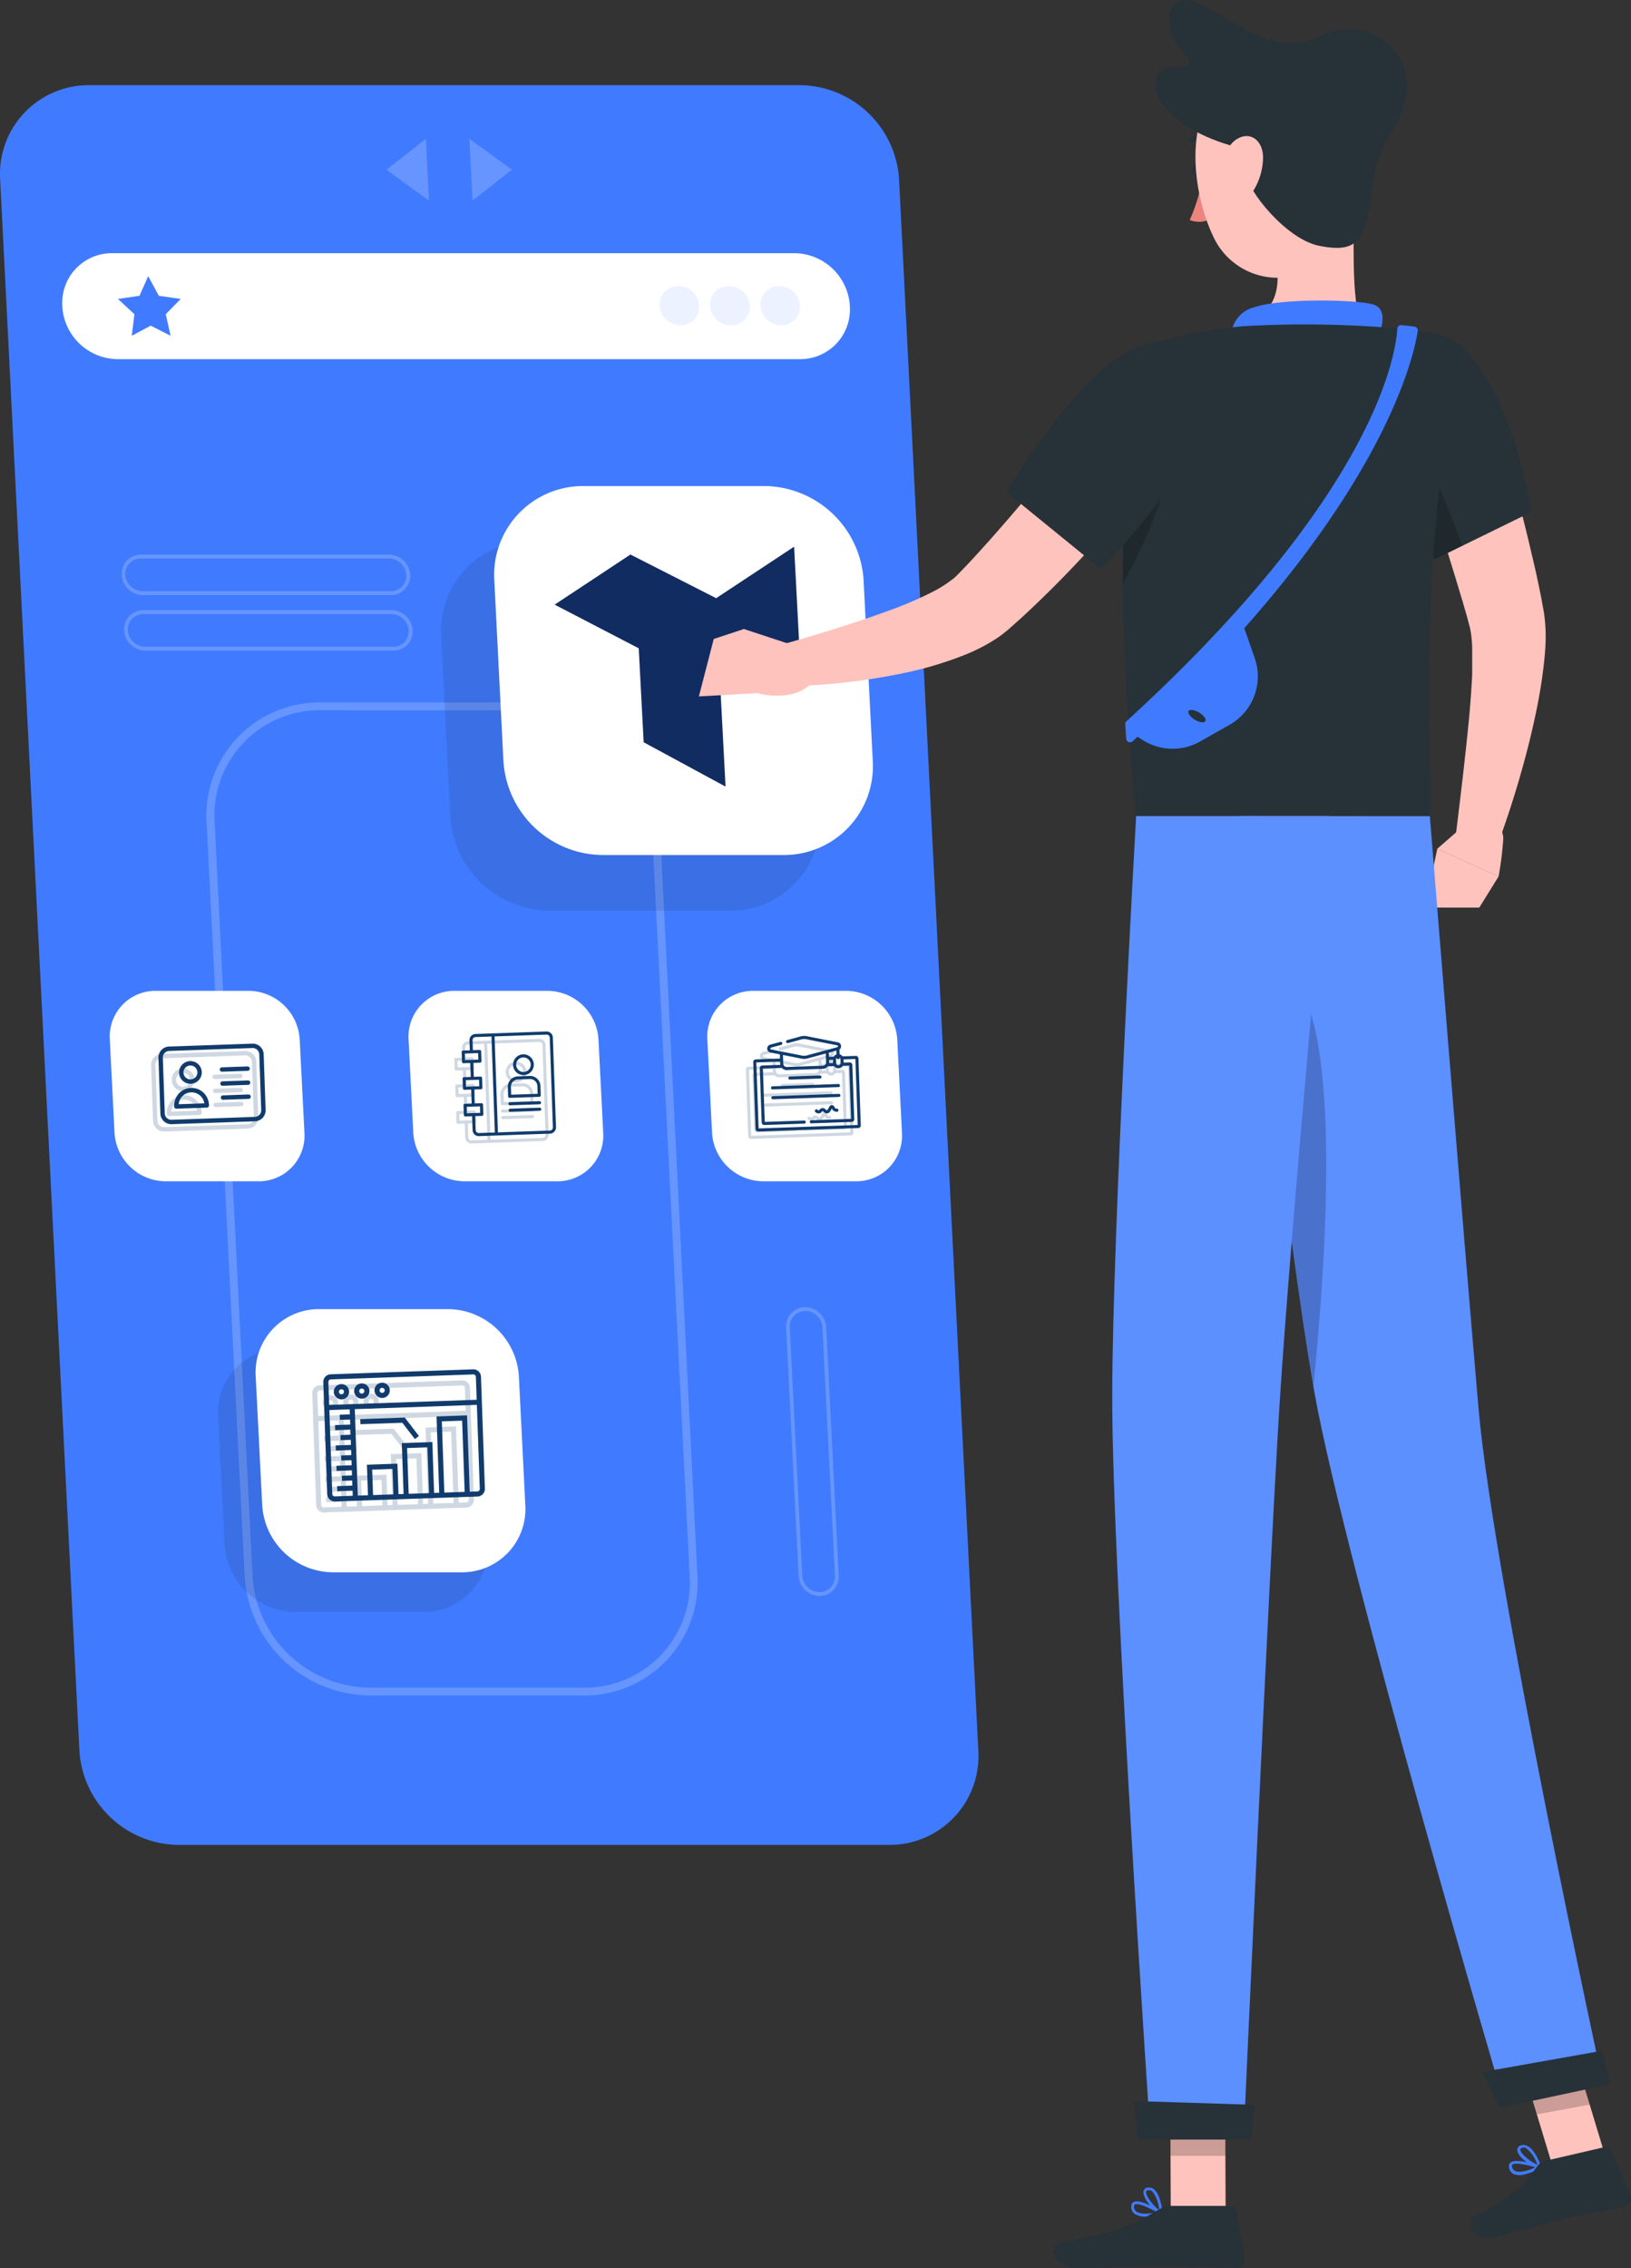<svg xmlns="http://www.w3.org/2000/svg" width="443.849" height="617.178" viewBox="0 0 443.849 617.178">
  <rect x="0" y="0" width="443.849" height="617.178" fill="#333333" stroke="none"/>
  <g id="Group_126" data-name="Group 126" transform="translate(-1157.18 -232)">
    <path id="Path_495" data-name="Path 495" d="M267.658,581.118H461.074a24.163,24.163,0,0,0,24.3-25.6L463.8,127.891a27.285,27.285,0,0,0-26.887-25.6H243.477a24.144,24.144,0,0,0-24.3,25.6l21.571,427.626a27.3,27.3,0,0,0,26.906,25.6Z" transform="translate(938.042 152.884)" fill="#407bff"/>
    <path id="Path_496" data-name="Path 496" d="M303.936,461.26h58.335a30.729,30.729,0,0,0,30.88-32.507l-10.293-205.3A34.475,34.475,0,0,0,348.8,191.06H290.464a30.729,30.729,0,0,0-30.88,32.507l10.369,205.3a34.475,34.475,0,0,0,33.983,32.394ZM348.8,193.2a32.337,32.337,0,0,1,31.9,30.369l10.35,205.3a28.552,28.552,0,0,1-28.742,30.274H303.974a32.337,32.337,0,0,1-31.9-30.369L261.76,223.454A28.59,28.59,0,0,1,290.5,193.18Z" transform="translate(953.818 232.081)" fill="#fff" opacity="0.2"/>
    <path id="Path_497" data-name="Path 497" d="M271.48,268.383h49.2a24.163,24.163,0,0,0,24.314-25.6l-2.479-49.291a27.323,27.323,0,0,0-26.906-25.6H266.314A24.163,24.163,0,0,0,242,193.491l2.479,49.291A27.3,27.3,0,0,0,271.48,268.383Z" transform="translate(1035.243 211.41)" opacity="0.1"/>
    <path id="Path_498" data-name="Path 498" d="M263.727,260.338h49.309a24.182,24.182,0,0,0,24.314-25.6l-2.5-49.2a27.3,27.3,0,0,0-26.888-25.6H258.656a24.163,24.163,0,0,0-24.3,25.6l2.479,49.2a27.3,27.3,0,0,0,26.887,25.6Z" transform="translate(1057.339 204.317)" fill="#fff"/>
    <path id="Path_499" data-name="Path 499" d="M310.67,355.6h35.118a17.237,17.237,0,0,0,17.332-18.24l-1.779-35.118A19.451,19.451,0,0,0,342.174,284H307.056a17.237,17.237,0,0,0-17.332,18.24l1.779,35.118A19.451,19.451,0,0,0,310.67,355.6Z" transform="translate(926.8 314.997)" opacity="0.1"/>
    <path id="Path_500" data-name="Path 500" d="M305.308,349.918h35.081a17.219,17.219,0,0,0,17.313-18.24l-1.76-35.137a19.47,19.47,0,0,0-19.168-18.24H301.638a17.219,17.219,0,0,0-17.313,18.24l1.779,35.137A19.432,19.432,0,0,0,305.308,349.918Z" transform="translate(942.436 309.912)" fill="#fff"/>
    <path id="Path_501" data-name="Path 501" d="M245.252,284.356h25.355a12.431,12.431,0,0,0,12.507-13.245l-1.287-25.336A14.04,14.04,0,0,0,268,232.53H242.66a12.432,12.432,0,0,0-12.507,13.245l1.287,25.487A14.04,14.04,0,0,0,245.252,284.356Z" transform="translate(1119.522 269.078)" fill="#fff"/>
    <path id="Path_502" data-name="Path 502" d="M331.211,284.356h25.336a12.432,12.432,0,0,0,12.507-13.245l-1.287-25.336a14.04,14.04,0,0,0-13.813-13.245H328.6a12.432,12.432,0,0,0-12.507,13.245l1.287,25.487a14.04,14.04,0,0,0,13.832,13.094Z" transform="translate(870.971 269.078)" fill="#fff"/>
    <path id="Path_503" data-name="Path 503" d="M288.222,284.356h25.355a12.431,12.431,0,0,0,12.507-13.245L324.8,245.775a14.04,14.04,0,0,0-13.832-13.245H285.63a12.432,12.432,0,0,0-12.507,13.245l1.287,25.487A14.04,14.04,0,0,0,288.222,284.356Z" transform="translate(995.246 269.078)" fill="#fff"/>
    <path id="Path_504" data-name="Path 504" d="M252.6,155.287h185.79a13.491,13.491,0,0,0,13.567-14.3v-.246a15.251,15.251,0,0,0-15-14.286H251.236a13.491,13.491,0,0,0-13.586,14.286v.341a15.251,15.251,0,0,0,14.948,14.21Z" transform="translate(936.49 174.439)" fill="#fff"/>
    <path id="Path_505" data-name="Path 505" d="M342.111,129.75l-2.365,5.355-5.866.851,4.484,4.163-.719,5.866,5.147-2.763,5.412,2.763-1.306-5.866,4.049-4.163-5.941-.851Z" transform="translate(855.397 177.383)" fill="#407bff"/>
    <path id="Path_506" data-name="Path 506" d="M244.824,136.516a5.676,5.676,0,0,0,5.676,5.336,5.014,5.014,0,0,0,5.052-5.336,5.677,5.677,0,0,0-5.676-5.336,5.033,5.033,0,0,0-5.052,5.336Z" transform="translate(1119.307 178.659)" fill="#407bff" opacity="0.1"/>
    <path id="Path_507" data-name="Path 507" d="M252.044,136.516a5.677,5.677,0,0,0,5.677,5.336,5.033,5.033,0,0,0,5.071-5.336,5.676,5.676,0,0,0-5.676-5.336,5.033,5.033,0,0,0-5.071,5.336Z" transform="translate(1098.406 178.659)" fill="#407bff" opacity="0.1"/>
    <path id="Path_508" data-name="Path 508" d="M259.324,136.516A5.676,5.676,0,0,0,265,141.852a5.014,5.014,0,0,0,5.071-5.336,5.676,5.676,0,0,0-5.677-5.336,5.033,5.033,0,0,0-5.071,5.336Z" transform="translate(1077.352 178.659)" fill="#407bff" opacity="0.1"/>
    <path id="Path_509" data-name="Path 509" d="M297.8,118.4l-10.71,8.4-.852-16.783Z" transform="translate(998.685 159.781)" fill="#fff" opacity="0.2"/>
    <path id="Path_510" data-name="Path 510" d="M298.17,118.4l11.561,8.4L308.9,110.02Z" transform="translate(964.182 159.781)" fill="#fff" opacity="0.2"/>
    <path id="Path_511" data-name="Path 511" d="M306.57,180.812h67.55a5.241,5.241,0,0,0,5.26-5.525A5.828,5.828,0,0,0,373.7,169.8H306.135a5.241,5.241,0,0,0-5.26,5.544,5.847,5.847,0,0,0,5.7,5.468Zm67.058-9.953a4.768,4.768,0,0,1,4.692,4.484,4.144,4.144,0,0,1-4.2,4.409H306.57a4.768,4.768,0,0,1-4.711-4.465,4.181,4.181,0,0,1,1.154-3.122,4.106,4.106,0,0,1,3.046-1.306Z" transform="translate(889.424 213.114)" fill="#fff" opacity="0.2"/>
    <path id="Path_512" data-name="Path 512" d="M306.2,188.8h67.55a5.2,5.2,0,0,0,5.26-5.525,5.828,5.828,0,0,0-5.676-5.487H305.766a5.222,5.222,0,0,0-5.241,5.544A5.828,5.828,0,0,0,306.2,188.8Zm67.058-9.953a4.768,4.768,0,0,1,4.693,4.484,4.219,4.219,0,0,1-1.135,3.122,4.163,4.163,0,0,1-3.065,1.287H306.2a4.749,4.749,0,0,1-4.693-4.465,4.182,4.182,0,0,1,4.182-4.428Z" transform="translate(890.455 220.242)" fill="#fff" opacity="0.2"/>
    <path id="Path_513" data-name="Path 513" d="M248.334,356.6a5.146,5.146,0,0,0,3.784-1.627,5.2,5.2,0,0,0,1.438-3.917l-3.406-67.55a5.847,5.847,0,0,0-5.676-5.487,5.222,5.222,0,0,0-5.222,5.639l3.406,67.55a5.828,5.828,0,0,0,5.676,5.393Zm-3.9-77.578a4.768,4.768,0,0,1,4.693,4.484l3.406,67.55h0a4.182,4.182,0,0,1-4.2,4.5,4.768,4.768,0,0,1-4.693-4.484l-3.406-67.55a4.182,4.182,0,0,1,4.2-4.428Zm8.628,72.015Z" transform="translate(1131.861 309.663)" fill="#fff" opacity="0.2"/>
    <g id="agenda" transform="translate(1282.644 513.488) rotate(-2)">
      <g id="Group_116" data-name="Group 116" transform="translate(0)">
        <g id="Group_115" data-name="Group 115">
          <path id="Path_704" data-name="Path 704" d="M48.859,0H29.519a1.69,1.69,0,0,0-1.685,1.685v2.7H26.021A.4.4,0,0,0,25.6,4.8V7.416a.4.4,0,0,0,.421.421h1.812V11.63H26.021a.4.4,0,0,0-.421.421v2.612a.4.4,0,0,0,.421.421h1.812v3.792H26.021a.4.4,0,0,0-.421.421v2.612a.4.4,0,0,0,.421.421h1.812v3.792a1.69,1.69,0,0,0,1.685,1.685H48.859a1.69,1.69,0,0,0,1.685-1.685V1.685A1.69,1.69,0,0,0,48.859,0ZM26.443,6.995V5.225h3.624v1.77H26.443Zm0,7.248v-1.77h3.624v1.77Zm0,7.248V19.72h3.624v1.77Zm7.416,5.478h-4.34a.845.845,0,0,1-.843-.843V22.332h1.812a.4.4,0,0,0,.421-.421V19.3a.4.4,0,0,0-.421-.421H28.676V15.085h1.812a.4.4,0,0,0,.421-.421V12.051a.4.4,0,0,0-.421-.421H28.676V7.837h1.812a.4.4,0,0,0,.421-.421V4.8a.4.4,0,0,0-.421-.421H28.676v-2.7a.845.845,0,0,1,.843-.843h4.34V26.967ZM49.7,26.125a.845.845,0,0,1-.843.843H34.7V.843H48.859a.845.845,0,0,1,.843.843Z" transform="translate(-25.6)" fill="#103b6c"/>
          <path id="Path_705" data-name="Path 705" d="M276.141,112.564a2.823,2.823,0,1,0-2.823-2.823A2.823,2.823,0,0,0,276.141,112.564Zm0-4.8a1.98,1.98,0,1,1-1.98,1.98A1.978,1.978,0,0,1,276.141,107.761Z" transform="translate(-259.455 -100.935)" fill="#103b6c"/>
          <path id="Path_706" data-name="Path 706" d="M250.021,213.082h-3.244a2.823,2.823,0,0,0-2.823,2.823v2.528a.4.4,0,0,0,.421.421h8.048a.4.4,0,0,0,.421-.421v-2.528A2.823,2.823,0,0,0,250.021,213.082Zm1.98,4.93H244.8v-2.107a1.978,1.978,0,0,1,1.98-1.98h3.244a1.978,1.978,0,0,1,1.98,1.98v2.107Z" transform="translate(-231.733 -201.157)" fill="#103b6c"/>
          <path id="Path_707" data-name="Path 707" d="M252.422,337.318h-8.048a.421.421,0,0,0,0,.843h8.048a.421.421,0,0,0,0-.843Z" transform="translate(-231.733 -318.441)" fill="#103b6c"/>
          <path id="Path_708" data-name="Path 708" d="M252.422,368.941h-8.048a.421.421,0,0,0,0,.843h8.048a.4.4,0,0,0,.421-.421A.422.422,0,0,0,252.422,368.941Z" transform="translate(-231.733 -348.294)" fill="#103b6c"/>
        </g>
      </g>
    </g>
    <g id="education_1_" data-name="education (1)" transform="translate(1361.926 514.359) rotate(-2)">
      <path id="Path_738" data-name="Path 738" d="M101.131,315.551a.42.42,0,0,0-.42-.42H82.767a.42.42,0,1,0,0,.839h17.945A.42.42,0,0,0,101.131,315.551Z" transform="translate(-77.739 -299.034)" fill="#103b6c"/>
      <path id="Path_739" data-name="Path 739" d="M82.767,268.008h17.945a.42.42,0,0,0,0-.839H82.767a.42.42,0,1,0,0,.839Z" transform="translate(-77.739 -253.756)" fill="#103b6c"/>
      <path id="Path_740" data-name="Path 740" d="M297.139,369.341a.66.66,0,0,1-.662-.482.747.747,0,0,0-.809-.535c-.389.075-.571.4-.748.714a3.71,3.71,0,0,1-.322.5c-.1.125-.165.16-.187.161s-.116-.008-.393-.283a1,1,0,0,0-1.555.007.89.89,0,0,1-.291.2c-.07.013-.2-.06-.349-.2a.42.42,0,0,0-.568.618,1.146,1.146,0,0,0,1.759.009,1.069,1.069,0,0,1,.233-.174s.058.01.179.13a1.467,1.467,0,0,0,.982.527l.054,0a1.109,1.109,0,0,0,.795-.479,4.529,4.529,0,0,0,.395-.612c.03-.053.064-.114.1-.169a1.456,1.456,0,0,0,1.346.9.42.42,0,1,0,.044-.838Z" transform="translate(-274.828 -349.237)" fill="#103b6c"/>
      <path id="Path_741" data-name="Path 741" d="M168.742,223.36h8.146a.42.42,0,1,0,0-.839h-8.146a.42.42,0,1,0,0,.839Z" transform="translate(-158.902 -211.607)" fill="#103b6c"/>
      <path id="Path_742" data-name="Path 742" d="M27.944,33.431h-3.6a1.448,1.448,0,0,0-.781-.581V31.539a1,1,0,0,0,.47-.9,1.065,1.065,0,0,0-.9-1.086l-7.714-1.8a5.907,5.907,0,0,0-1.43-.247,5.881,5.881,0,0,0-1.423.246l-3.095.723a.42.42,0,1,0,.191.817l3.1-.724a5.394,5.394,0,0,1,1.227-.222,5.414,5.414,0,0,1,1.234.224l7.719,1.8c.175.041.26.121.252.238a.414.414,0,0,0,0,.06c.007.1-.055.173-.184.217l-.007,0-.06.017-2.789.651-.027.006L15.222,32.7a5.359,5.359,0,0,1-1.229.224,5.392,5.392,0,0,1-1.232-.225l-7.72-1.8c-.175-.04-.259-.121-.252-.239a.418.418,0,0,0,0-.056c-.008-.118.077-.2.253-.24l2.7-.629a.42.42,0,1,0-.191-.817l-2.7.63a1.1,1.1,0,0,0,0,2.17l2.465.576v1.137H.708A.709.709,0,0,0,0,34.139V52.367a.709.709,0,0,0,.708.708H27.944a.709.709,0,0,0,.708-.708V34.139a.709.709,0,0,0-.708-.708Zm-4.194.8v.958a.6.6,0,0,1-.044.226l0,.01a.6.6,0,0,1-1.111,0l0-.01a.6.6,0,0,1-.044-.226V34.23a.6.6,0,0,1,.187-.436.419.419,0,0,0,.832,0A.6.6,0,0,1,23.751,34.23Zm-3.118.928a1.77,1.77,0,0,0,.024-.287v-.6H21.7v.887Zm1.314-1.727h-1.29V32.3l2.072-.484V32.85A1.449,1.449,0,0,0,21.947,33.431Zm-9.381.088a5.971,5.971,0,0,0,1.429.248,5.942,5.942,0,0,0,1.425-.247l4.4-1.027V34.87a.916.916,0,0,1-.131.472.413.413,0,0,0-.022.036.919.919,0,0,1-.722.412H9.033a.929.929,0,0,1-.878-.919V32.49ZM27.813,52.236H.839V34.27H7.316v.6a1.782,1.782,0,0,0,.024.287H2.425a.7.7,0,0,0-.7.7v14.8a.7.7,0,0,0,.7.7h10.89a.42.42,0,0,0,0-.839H2.567V36H7.723a1.753,1.753,0,0,0,1.267.63c.029,0,.058,0,.086,0H18.9c.03,0,.061,0,.091,0A1.755,1.755,0,0,0,20.248,36h1.706a1.442,1.442,0,0,0,2.387,0h1.744v14.51H15.252a.42.42,0,1,0,0,.839H26.228a.7.7,0,0,0,.7-.7v-14.8a.7.7,0,0,0-.7-.7H24.59V34.27h3.223Z" transform="translate(0 -27.5)" fill="#103b6c"/>
    </g>
    <g id="rating" transform="translate(1245.085 606.025) rotate(-2)">
      <path id="Path_733" data-name="Path 733" d="M7.078,15.155A2.078,2.078,0,1,0,5,13.078,2.08,2.08,0,0,0,7.078,15.155Zm0-2.77a.693.693,0,1,1-.693.693A.693.693,0,0,1,7.078,12.385Z" transform="translate(-2.23 -8.23)" fill="#103b6c"/>
      <path id="Path_734" data-name="Path 734" d="M15.078,15.155A2.078,2.078,0,1,0,13,13.078,2.08,2.08,0,0,0,15.078,15.155Zm0-2.77a.693.693,0,1,1-.693.693A.693.693,0,0,1,15.078,12.385Z" transform="translate(-4.689 -8.23)" fill="#103b6c"/>
      <path id="Path_735" data-name="Path 735" d="M23.078,15.155A2.078,2.078,0,1,0,21,13.078,2.08,2.08,0,0,0,23.078,15.155Zm0-2.77a.693.693,0,1,1-.693.693A.693.693,0,0,1,23.078,12.385Z" transform="translate(-7.149 -8.23)" fill="#103b6c"/>
      <path id="Path_736" data-name="Path 736" d="M41.86,7H3.078A2.08,2.08,0,0,0,1,9.078V39.55a2.08,2.08,0,0,0,2.078,2.078H41.86a2.08,2.08,0,0,0,2.078-2.078V9.078A2.08,2.08,0,0,0,41.86,7ZM3.078,8.385H41.86a.693.693,0,0,1,.693.693v6.233H2.385V9.078A.693.693,0,0,1,3.078,8.385ZM2.385,39.55V16.7h5.54v1.385H5.155v1.385h2.77v1.385H3.77v1.385H7.926v1.385H5.155v1.385h2.77v1.385H3.77v1.385H7.926v1.385H5.155v1.385h2.77v1.385H3.77v1.385H7.926V34.7H5.155v1.385h2.77v1.385H3.77v1.385H7.926v1.385H3.078A.693.693,0,0,1,2.385,39.55Zm16.621.693h-5.54V33.317h5.54Zm9.7,0h-5.54V27.777H28.7Zm9.7,0h-5.54V20.851H38.4Zm3.463,0H39.783V19.466H31.472V40.242H30.087V26.391H21.777V40.242H20.391V31.932H12.081v8.311H9.311V16.7H42.553V39.55A.693.693,0,0,1,41.86,40.242Z" transform="translate(-1 -7)" fill="#103b6c"/>
      <path id="Path_737" data-name="Path 737" d="M15,25v1.385H26.417l3.256,4.558,1.126-.8L27.13,25Z" transform="translate(-5.304 -12.534)" fill="#103b6c"/>
    </g>
    <path id="Path_1" data-name="Path 1" d="M61.55,369.738,82.857,357.2l22.677,13.081L127.452,357.4v25.457L105.4,395.818v25.793L83.78,408.4v-25.6Z" transform="translate(1227.302 30.515) rotate(-3)" fill="#112c61"/>
    <g id="identification" transform="translate(1198.194 518.875) rotate(-2)" opacity="0.2">
      <path id="Path_727" data-name="Path 727" d="M117.711,87.922a3.086,3.086,0,1,0-3.086-3.086A3.086,3.086,0,0,0,117.711,87.922Zm0-4.972a1.892,1.892,0,1,1-1.892,1.892A1.892,1.892,0,0,1,117.711,82.95Zm0,0" transform="translate(-109.151 -77.595)" fill="#103b6c"/>
      <path id="Path_728" data-name="Path 728" d="M84.74,234.872a4.631,4.631,0,0,0-3.355,1.4,4.951,4.951,0,0,0-1.385,3.5.6.6,0,0,0,.6.6h8.285a.6.6,0,0,0,.6-.6,4.951,4.951,0,0,0-1.385-3.5A4.631,4.631,0,0,0,84.74,234.872Zm-3.5,4.31a3.652,3.652,0,0,1,1-2.071,3.517,3.517,0,0,1,5,0,3.669,3.669,0,0,1,1,2.071Zm0,0" transform="translate(-76.18 -223.405)" fill="#103b6c"/>
      <path id="Path_729" data-name="Path 729" d="M25.668-5.25H2.985A2.986,2.986,0,0,0,0-2.265V12.9a2.986,2.986,0,0,0,2.985,2.985H25.668A2.986,2.986,0,0,0,28.653,12.9V-2.265A2.986,2.986,0,0,0,25.668-5.25ZM27.459,12.9a1.8,1.8,0,0,1-1.791,1.791H2.985A1.8,1.8,0,0,1,1.194,12.9V-2.265A1.8,1.8,0,0,1,2.985-4.056H25.668a1.8,1.8,0,0,1,1.791,1.791Zm0,0" transform="translate(0 5.25)" fill="#103b6c"/>
      <path id="Path_730" data-name="Path 730" d="M356.176,203.5h-6.954a.6.6,0,1,0,0,1.194h6.954a.6.6,0,0,0,0-1.194Zm0,0" transform="translate(-331.976 -193.531)" fill="#103b6c"/>
      <path id="Path_731" data-name="Path 731" d="M356.176,283.5h-6.954a.6.6,0,1,0,0,1.194h6.954a.6.6,0,0,0,0-1.194Zm0,0" transform="translate(-331.976 -269.711)" fill="#103b6c"/>
      <path id="Path_732" data-name="Path 732" d="M356.176,123.5h-6.954a.6.6,0,1,0,0,1.194h6.954a.6.6,0,0,0,0-1.194Zm0,0" transform="translate(-331.976 -117.352)" fill="#103b6c"/>
    </g>
    <g id="agenda-2" data-name="agenda" transform="translate(1280.644 515.488) rotate(-2)" opacity="0.2">
      <g id="Group_116-2" data-name="Group 116" transform="translate(0)">
        <g id="Group_115-2" data-name="Group 115">
          <path id="Path_704-2" data-name="Path 704" d="M48.859,0H29.519a1.69,1.69,0,0,0-1.685,1.685v2.7H26.021A.4.4,0,0,0,25.6,4.8V7.416a.4.4,0,0,0,.421.421h1.812V11.63H26.021a.4.4,0,0,0-.421.421v2.612a.4.4,0,0,0,.421.421h1.812v3.792H26.021a.4.4,0,0,0-.421.421v2.612a.4.4,0,0,0,.421.421h1.812v3.792a1.69,1.69,0,0,0,1.685,1.685H48.859a1.69,1.69,0,0,0,1.685-1.685V1.685A1.69,1.69,0,0,0,48.859,0ZM26.443,6.995V5.225h3.624v1.77H26.443Zm0,7.248v-1.77h3.624v1.77Zm0,7.248V19.72h3.624v1.77Zm7.416,5.478h-4.34a.845.845,0,0,1-.843-.843V22.332h1.812a.4.4,0,0,0,.421-.421V19.3a.4.4,0,0,0-.421-.421H28.676V15.085h1.812a.4.4,0,0,0,.421-.421V12.051a.4.4,0,0,0-.421-.421H28.676V7.837h1.812a.4.4,0,0,0,.421-.421V4.8a.4.4,0,0,0-.421-.421H28.676v-2.7a.845.845,0,0,1,.843-.843h4.34V26.967ZM49.7,26.125a.845.845,0,0,1-.843.843H34.7V.843H48.859a.845.845,0,0,1,.843.843Z" transform="translate(-25.6)" fill="#103b6c"/>
          <path id="Path_705-2" data-name="Path 705" d="M276.141,112.564a2.823,2.823,0,1,0-2.823-2.823A2.823,2.823,0,0,0,276.141,112.564Zm0-4.8a1.98,1.98,0,1,1-1.98,1.98A1.978,1.978,0,0,1,276.141,107.761Z" transform="translate(-259.455 -100.935)" fill="#103b6c"/>
          <path id="Path_706-2" data-name="Path 706" d="M250.021,213.082h-3.244a2.823,2.823,0,0,0-2.823,2.823v2.528a.4.4,0,0,0,.421.421h8.048a.4.4,0,0,0,.421-.421v-2.528A2.823,2.823,0,0,0,250.021,213.082Zm1.98,4.93H244.8v-2.107a1.978,1.978,0,0,1,1.98-1.98h3.244a1.978,1.978,0,0,1,1.98,1.98v2.107Z" transform="translate(-231.733 -201.157)" fill="#103b6c"/>
          <path id="Path_707-2" data-name="Path 707" d="M252.422,337.318h-8.048a.421.421,0,0,0,0,.843h8.048a.421.421,0,0,0,0-.843Z" transform="translate(-231.733 -318.441)" fill="#103b6c"/>
          <path id="Path_708-2" data-name="Path 708" d="M252.422,368.941h-8.048a.421.421,0,0,0,0,.843h8.048a.4.4,0,0,0,.421-.421A.422.422,0,0,0,252.422,368.941Z" transform="translate(-231.733 -348.294)" fill="#103b6c"/>
        </g>
      </g>
    </g>
    <g id="identification-2" data-name="identification" transform="translate(1200.194 516.875) rotate(-2)">
      <path id="Path_727-2" data-name="Path 727" d="M117.711,87.922a3.086,3.086,0,1,0-3.086-3.086A3.086,3.086,0,0,0,117.711,87.922Zm0-4.972a1.892,1.892,0,1,1-1.892,1.892A1.892,1.892,0,0,1,117.711,82.95Zm0,0" transform="translate(-109.151 -77.595)" fill="#103b6c"/>
      <path id="Path_728-2" data-name="Path 728" d="M84.74,234.872a4.631,4.631,0,0,0-3.355,1.4,4.951,4.951,0,0,0-1.385,3.5.6.6,0,0,0,.6.6h8.285a.6.6,0,0,0,.6-.6,4.951,4.951,0,0,0-1.385-3.5A4.631,4.631,0,0,0,84.74,234.872Zm-3.5,4.31a3.652,3.652,0,0,1,1-2.071,3.517,3.517,0,0,1,5,0,3.669,3.669,0,0,1,1,2.071Zm0,0" transform="translate(-76.18 -223.405)" fill="#103b6c"/>
      <path id="Path_729-2" data-name="Path 729" d="M25.668-5.25H2.985A2.986,2.986,0,0,0,0-2.265V12.9a2.986,2.986,0,0,0,2.985,2.985H25.668A2.986,2.986,0,0,0,28.653,12.9V-2.265A2.986,2.986,0,0,0,25.668-5.25ZM27.459,12.9a1.8,1.8,0,0,1-1.791,1.791H2.985A1.8,1.8,0,0,1,1.194,12.9V-2.265A1.8,1.8,0,0,1,2.985-4.056H25.668a1.8,1.8,0,0,1,1.791,1.791Zm0,0" transform="translate(0 5.25)" fill="#103b6c"/>
      <path id="Path_730-2" data-name="Path 730" d="M356.176,203.5h-6.954a.6.6,0,1,0,0,1.194h6.954a.6.6,0,0,0,0-1.194Zm0,0" transform="translate(-331.976 -193.531)" fill="#103b6c"/>
      <path id="Path_731-2" data-name="Path 731" d="M356.176,283.5h-6.954a.6.6,0,1,0,0,1.194h6.954a.6.6,0,0,0,0-1.194Zm0,0" transform="translate(-331.976 -269.711)" fill="#103b6c"/>
      <path id="Path_732-2" data-name="Path 732" d="M356.176,123.5h-6.954a.6.6,0,1,0,0,1.194h6.954a.6.6,0,0,0,0-1.194Zm0,0" transform="translate(-331.976 -117.352)" fill="#103b6c"/>
    </g>
    <g id="education_1_2" data-name="education (1)" transform="translate(1359.926 516.359) rotate(-2)" opacity="0.2">
      <path id="Path_738-2" data-name="Path 738" d="M101.131,315.551a.42.42,0,0,0-.42-.42H82.767a.42.42,0,1,0,0,.839h17.945A.42.42,0,0,0,101.131,315.551Z" transform="translate(-77.739 -299.034)" fill="#103b6c"/>
      <path id="Path_739-2" data-name="Path 739" d="M82.767,268.008h17.945a.42.42,0,0,0,0-.839H82.767a.42.42,0,1,0,0,.839Z" transform="translate(-77.739 -253.756)" fill="#103b6c"/>
      <path id="Path_740-2" data-name="Path 740" d="M297.139,369.341a.66.66,0,0,1-.662-.482.747.747,0,0,0-.809-.535c-.389.075-.571.4-.748.714a3.71,3.71,0,0,1-.322.5c-.1.125-.165.16-.187.161s-.116-.008-.393-.283a1,1,0,0,0-1.555.007.89.89,0,0,1-.291.2c-.07.013-.2-.06-.349-.2a.42.42,0,0,0-.568.618,1.146,1.146,0,0,0,1.759.009,1.069,1.069,0,0,1,.233-.174s.058.01.179.13a1.467,1.467,0,0,0,.982.527l.054,0a1.109,1.109,0,0,0,.795-.479,4.529,4.529,0,0,0,.395-.612c.03-.053.064-.114.1-.169a1.456,1.456,0,0,0,1.346.9.42.42,0,1,0,.044-.838Z" transform="translate(-274.828 -349.237)" fill="#103b6c"/>
      <path id="Path_741-2" data-name="Path 741" d="M168.742,223.36h8.146a.42.42,0,1,0,0-.839h-8.146a.42.42,0,1,0,0,.839Z" transform="translate(-158.902 -211.607)" fill="#103b6c"/>
      <path id="Path_742-2" data-name="Path 742" d="M27.944,33.431h-3.6a1.448,1.448,0,0,0-.781-.581V31.539a1,1,0,0,0,.47-.9,1.065,1.065,0,0,0-.9-1.086l-7.714-1.8a5.907,5.907,0,0,0-1.43-.247,5.881,5.881,0,0,0-1.423.246l-3.095.723a.42.42,0,1,0,.191.817l3.1-.724a5.394,5.394,0,0,1,1.227-.222,5.414,5.414,0,0,1,1.234.224l7.719,1.8c.175.041.26.121.252.238a.414.414,0,0,0,0,.06c.007.1-.055.173-.184.217l-.007,0-.06.017-2.789.651-.027.006L15.222,32.7a5.359,5.359,0,0,1-1.229.224,5.392,5.392,0,0,1-1.232-.225l-7.72-1.8c-.175-.04-.259-.121-.252-.239a.418.418,0,0,0,0-.056c-.008-.118.077-.2.253-.24l2.7-.629a.42.42,0,1,0-.191-.817l-2.7.63a1.1,1.1,0,0,0,0,2.17l2.465.576v1.137H.708A.709.709,0,0,0,0,34.139V52.367a.709.709,0,0,0,.708.708H27.944a.709.709,0,0,0,.708-.708V34.139a.709.709,0,0,0-.708-.708Zm-4.194.8v.958a.6.6,0,0,1-.044.226l0,.01a.6.6,0,0,1-1.111,0l0-.01a.6.6,0,0,1-.044-.226V34.23a.6.6,0,0,1,.187-.436.419.419,0,0,0,.832,0A.6.6,0,0,1,23.751,34.23Zm-3.118.928a1.77,1.77,0,0,0,.024-.287v-.6H21.7v.887Zm1.314-1.727h-1.29V32.3l2.072-.484V32.85A1.449,1.449,0,0,0,21.947,33.431Zm-9.381.088a5.971,5.971,0,0,0,1.429.248,5.942,5.942,0,0,0,1.425-.247l4.4-1.027V34.87a.916.916,0,0,1-.131.472.413.413,0,0,0-.022.036.919.919,0,0,1-.722.412H9.033a.929.929,0,0,1-.878-.919V32.49ZM27.813,52.236H.839V34.27H7.316v.6a1.782,1.782,0,0,0,.024.287H2.425a.7.7,0,0,0-.7.7v14.8a.7.7,0,0,0,.7.7h10.89a.42.42,0,0,0,0-.839H2.567V36H7.723a1.753,1.753,0,0,0,1.267.63c.029,0,.058,0,.086,0H18.9c.03,0,.061,0,.091,0A1.755,1.755,0,0,0,20.248,36h1.706a1.442,1.442,0,0,0,2.387,0h1.744v14.51H15.252a.42.42,0,1,0,0,.839H26.228a.7.7,0,0,0,.7-.7v-14.8a.7.7,0,0,0-.7-.7H24.59V34.27h3.223Z" transform="translate(0 -27.5)" fill="#103b6c"/>
    </g>
    <g id="rating-2" data-name="rating" transform="translate(1242.085 609.025) rotate(-2)" opacity="0.2">
      <path id="Path_733-2" data-name="Path 733" d="M7.078,15.155A2.078,2.078,0,1,0,5,13.078,2.08,2.08,0,0,0,7.078,15.155Zm0-2.77a.693.693,0,1,1-.693.693A.693.693,0,0,1,7.078,12.385Z" transform="translate(-2.23 -8.23)" fill="#103b6c"/>
      <path id="Path_734-2" data-name="Path 734" d="M15.078,15.155A2.078,2.078,0,1,0,13,13.078,2.08,2.08,0,0,0,15.078,15.155Zm0-2.77a.693.693,0,1,1-.693.693A.693.693,0,0,1,15.078,12.385Z" transform="translate(-4.689 -8.23)" fill="#103b6c"/>
      <path id="Path_735-2" data-name="Path 735" d="M23.078,15.155A2.078,2.078,0,1,0,21,13.078,2.08,2.08,0,0,0,23.078,15.155Zm0-2.77a.693.693,0,1,1-.693.693A.693.693,0,0,1,23.078,12.385Z" transform="translate(-7.149 -8.23)" fill="#103b6c"/>
      <path id="Path_736-2" data-name="Path 736" d="M41.86,7H3.078A2.08,2.08,0,0,0,1,9.078V39.55a2.08,2.08,0,0,0,2.078,2.078H41.86a2.08,2.08,0,0,0,2.078-2.078V9.078A2.08,2.08,0,0,0,41.86,7ZM3.078,8.385H41.86a.693.693,0,0,1,.693.693v6.233H2.385V9.078A.693.693,0,0,1,3.078,8.385ZM2.385,39.55V16.7h5.54v1.385H5.155v1.385h2.77v1.385H3.77v1.385H7.926v1.385H5.155v1.385h2.77v1.385H3.77v1.385H7.926v1.385H5.155v1.385h2.77v1.385H3.77v1.385H7.926V34.7H5.155v1.385h2.77v1.385H3.77v1.385H7.926v1.385H3.078A.693.693,0,0,1,2.385,39.55Zm16.621.693h-5.54V33.317h5.54Zm9.7,0h-5.54V27.777H28.7Zm9.7,0h-5.54V20.851H38.4Zm3.463,0H39.783V19.466H31.472V40.242H30.087V26.391H21.777V40.242H20.391V31.932H12.081v8.311H9.311V16.7H42.553V39.55A.693.693,0,0,1,41.86,40.242Z" transform="translate(-1 -7)" fill="#103b6c"/>
      <path id="Path_737-2" data-name="Path 737" d="M15,25v1.385H26.417l3.256,4.558,1.126-.8L27.13,25Z" transform="translate(-5.304 -12.534)" fill="#103b6c"/>
    </g>
    <g id="Group_124" data-name="Group 124">
      <path id="Path_516" data-name="Path 516" d="M281.458,145.9c-6.3,7.985-12.848,16.178-19.376,24.125s-13.245,15.8-20.057,23.141l-2.592,2.706-.984,1a7.355,7.355,0,0,1-.87.776,34.15,34.15,0,0,1-5.071,3.311,102.919,102.919,0,0,1-13.245,5.676c-9.461,3.444-19.395,6.452-29.253,9.215l1.457,11.126a174.438,174.438,0,0,0,32.583-3.614,99.051,99.051,0,0,0,16.537-4.92A48.856,48.856,0,0,0,249.234,214c.757-.53,1.476-1,2.252-1.646l1.135-.927.814-.719,3.1-2.781a309.627,309.627,0,0,0,22.706-23.406c7.115-8.1,13.794-16.31,20.284-25.052Z" transform="translate(1179.04 191.792)" fill="#ffc3bd"/>
      <g id="Group_123" data-name="Group 123">
        <path id="Path_514" data-name="Path 514" d="M152.687,207.94l-9.026,7.871,16.67,7.569a86.434,86.434,0,0,0,1.268-10.028,4.636,4.636,0,0,0-4.238-5Z" transform="translate(1404.651 247.141)" fill="#ffc3bd"/>
        <path id="Path_515" data-name="Path 515" d="M144.34,228.108h14.778l5.241-8.458-16.67-7.55Z" transform="translate(1400.624 250.852)" fill="#ffc3bd"/>
        <path id="Path_517" data-name="Path 517" d="M255.019,183.206l-4.049,15.629,15.856-.889-3.6-17.446Z" transform="translate(1096.396 222.66)" fill="#ffc3bd"/>
        <path id="Path_518" data-name="Path 518" d="M256.031,185.06,242.18,180.5l3.6,17.446s12.242,3.576,16.632-5.374Z" transform="translate(1117.447 222.66)" fill="#ffc3bd"/>
        <path id="Path_519" data-name="Path 519" d="M137.559,152.606c2.876,9.858,5.885,19.773,8.95,29.593l4.541,14.721,2.195,7.285,1.041,3.6.87,3.255a30.145,30.145,0,0,1,.605,5.676c0,2.252,0,4.636,0,7.058-.246,4.863-.624,9.877-1.154,14.91-1.022,10.085-2.271,20.378-3.519,30.539L161.968,272a268.941,268.941,0,0,0,9.461-30.407c1.249-5.185,2.4-10.445,3.217-15.913.4-2.744.757-5.544.965-8.477a45.109,45.109,0,0,0-.265-9.839c-.151-1.079-.265-1.552-.4-2.29l-.36-2.044-.814-3.974c-.549-2.63-1.135-5.222-1.76-7.8q-1.779-7.72-3.784-15.289c-2.687-10.142-5.676-20.132-8.855-30.1Z" transform="translate(1402.05 191.765)" fill="#ffc3bd"/>
        <path id="Path_520" data-name="Path 520" d="M189.785,115.262c.246,1.173-.17,2.289-.927,2.479s-1.589-.605-1.892-1.779.17-2.29.927-2.479S189.614,114.089,189.785,115.262Z" transform="translate(1294.649 162.846)" fill="#263238"/>
        <path id="Path_521" data-name="Path 521" d="M189.134,115.61A44.977,44.977,0,0,1,185.69,127.1a6.888,6.888,0,0,0,5.809-.341Z" transform="translate(1295.243 164.768)" fill="#ed847e"/>
        <path id="Path_522" data-name="Path 522" d="M185.879,111.735a.719.719,0,0,1-.587-.3.7.7,0,0,1,.17-.984,6.925,6.925,0,0,1,6.414-.492.708.708,0,1,1-.549,1.306,5.544,5.544,0,0,0-5.052.341.757.757,0,0,1-.4.132Z" transform="translate(1295.433 159.221)" fill="#263238"/>
        <path id="Path_523" data-name="Path 523" d="M198.953,116.39c1.324,13.737-.624,27.039,2.46,38.978,0,0-3.425,11.088-23.728,11.088-22.327,0-10.237-11.088-10.237-11.088,12.3-2.914,12.337-11.939,10.539-20.435Z" transform="translate(1326.03 165.464)" fill="#ffc3bd"/>
        <path id="Path_524" data-name="Path 524" d="M200.5,144.121c1.741-3.5,2.895-8.477-.7-9.726-3.955-1.381-25.09-1.892-32.753.757a8.08,8.08,0,0,0-5.79,9.707Z" transform="translate(1331.26 180.515)" fill="#407bff"/>
        <path id="Path_525" data-name="Path 525" d="M142.737,404.369a18.675,18.675,0,0,0,4.03-1.552.378.378,0,0,0,.208-.359.359.359,0,0,0-.265-.341c-.662-.227-6.528-2.176-8.079-.852a1.249,1.249,0,0,0-.378,1.211,2.289,2.289,0,0,0,1.249,1.892A4.9,4.9,0,0,0,142.737,404.369Zm2.819-1.892c-2.573,1.173-4.674,1.57-5.676,1.041a1.533,1.533,0,0,1-.833-1.249.454.454,0,0,1,.132-.492c.757-.606,4.011.057,6.32.776Z" transform="translate(1429.587 419.208)" fill="#407bff"/>
        <path id="Path_526" data-name="Path 526" d="M144.39,404.914a.322.322,0,0,0,.189-.114.36.36,0,0,0,.095-.378c0-.189-1.514-4.693-3.784-5.676a2.119,2.119,0,0,0-1.722-.114h0a1.23,1.23,0,0,0-.946,1.268c0,1.892,4.068,4.579,5.922,5.09Zm-4.73-5.676a1.382,1.382,0,0,1,.946.114,9.461,9.461,0,0,1,3.065,4.541c-1.892-.852-4.579-3.009-4.636-4.106,0-.095,0-.322.473-.511h0Z" transform="translate(1431.87 417.15)" fill="#407bff"/>
        <path id="Path_527" data-name="Path 527" d="M196.62,410.752a19.771,19.771,0,0,0,4.276-.587.378.378,0,0,0,.284-.322.416.416,0,0,0-.17-.4c-.605-.36-5.866-3.6-7.663-2.668a1.211,1.211,0,0,0-.662,1.1,2.327,2.327,0,0,0,.795,2.044,5.014,5.014,0,0,0,3.141.833Zm3.141-1.135c-2.763.549-4.9.454-5.79-.3a1.552,1.552,0,0,1-.53-1.4.492.492,0,0,1,.246-.454c.946-.473,3.936.908,6.074,2.157Z" transform="translate(1272.354 424.386)" fill="#407bff"/>
        <path id="Path_528" data-name="Path 528" d="M197.483,411.943a.289.289,0,0,0,.378-.359c0-.189-.4-4.9-2.29-6.452a2.081,2.081,0,0,0-1.646-.492h0a1.249,1.249,0,0,0-1.23,1c-.359,1.892,2.914,5.393,4.6,6.32Zm-3.292-6.6a1.363,1.363,0,0,1,.889.322,9.461,9.461,0,0,1,1.892,5.128c-1.684-1.287-3.784-3.974-3.557-5.052,0,0,0-.341.568-.4h.17Z" transform="translate(1275.673 422.609)" fill="#407bff"/>
        <path id="Path_529" data-name="Path 529" d="M198.67,424.489H183.741L183.59,389.9h14.929Z" transform="translate(1292.045 409.476)" fill="#ffc3bd"/>
        <path id="Path_530" data-name="Path 530" d="M153.283,417.47,138.9,420.1,128.59,386.06l14.38-2.63Z" transform="translate(1441.501 403.704)" fill="#ffc3bd"/>
        <path id="Path_531" data-name="Path 531" d="M145.647,402.593l16.329-3.784a1.23,1.23,0,0,1,1.438.7l5.431,12.356a2.308,2.308,0,0,1-1.627,3.122c-5.676,1.249-8.553,1.552-15.724,3.255-4.428,1.041-13.434,3.671-19.527,5.109s-8.1-4.465-5.676-5.676c10.71-5.128,14.267-9.461,17.219-13.623a3.784,3.784,0,0,1,2.138-1.457Z" transform="translate(1432.013 417.389)" fill="#263238"/>
        <path id="Path_532" data-name="Path 532" d="M212.935,407.26h16.31a1.249,1.249,0,0,1,1.23,1.022l2.441,13.245a2.271,2.271,0,0,1-2.252,2.649c-5.885-.095-14.38-.435-21.779-.435-8.647,0-11.712.473-21.854.473-6.131,0-7.569-6.206-5.014-6.755,11.788-2.573,16.935-2.838,27.266-9.063A7.076,7.076,0,0,1,212.935,407.26Z" transform="translate(1263.022 424.964)" fill="#263238"/>
        <path id="Path_533" data-name="Path 533" d="M161.155,141.32c14.57,13.888,18.922,45.09,18.922,45.09l-26.339,12.9a224.881,224.881,0,0,1-13-33.586C135.478,147.412,150.616,131.253,161.155,141.32Z" transform="translate(1393.761 184.943)" fill="#263238"/>
        <path id="Path_534" data-name="Path 534" d="M152.442,150.75l13.415,33.567-7.739,3.784s-4.333-8.723-8.628-20.284Z" transform="translate(1389.381 196.118)" opacity="0.2"/>
        <path id="Path_535" data-name="Path 535" d="M149.947,207.276c.114,16.67,1.116,37.408,3.614,63.141h79.887c.984-11.731-3.917-67.039,7.966-122.4a7.342,7.342,0,0,0-6.036-8.8,182.787,182.787,0,0,0-18.922-2.025,294.233,294.233,0,0,0-33.945,0,152.978,152.978,0,0,0-23.141,4.144s-6.831,7.4-8.893,42.1C150.118,190.342,149.91,198.232,149.947,207.276Z" transform="translate(1312.802 183.585)" fill="#263238"/>
        <path id="Path_536" data-name="Path 536" d="M231.17,136.8l3.482.4a1.041,1.041,0,0,1,.908,1.192c-1.079,7.133-10.142,49.593-77.578,111.637a1.041,1.041,0,0,1-1.76-.681l-.265-3.917a1.022,1.022,0,0,1,.341-.851c67.834-61.987,73.3-100,73.7-106.812a1.041,1.041,0,0,1,1.173-.965Z" transform="translate(1307.436 183.669)" fill="#407bff"/>
        <path id="Path_537" data-name="Path 537" d="M209.636,179.74l-30.672,29.48,3.557,2.233a15.137,15.137,0,0,0,15.478.341l8.1-4.579a15.137,15.137,0,0,0,6.812-18.07Z" transform="translate(1285.734 221.982)" fill="#407bff"/>
        <path id="Path_538" data-name="Path 538" d="M191.143,195.113c-.265.605-1.495.492-2.763-.227s-2.062-1.779-1.892-2.365,1.495-.492,2.763.227S191.408,194.526,191.143,195.113Z" transform="translate(1294.085 233.042)" fill="#263238"/>
        <path id="Path_539" data-name="Path 539" d="M191.771,191.263c4.844-8.817,13.624-26.49,12.375-36.613l-11.788,12.772C191.941,174.328,191.733,182.219,191.771,191.263Z" transform="translate(1270.979 199.598)" opacity="0.2"/>
        <path id="Path_540" data-name="Path 540" d="M241.92,152.764c1.268,14.172-30.993,48.458-30.993,48.458l-25.866-21.06s10.634-18.43,24.182-31.523C224.361,134.032,240.5,136.813,241.92,152.764Z" transform="translate(1245.976 185.722)" fill="#263238"/>
        <g id="Group_99" data-name="Group 99" transform="translate(1475.635 787.134)" opacity="0.2">
          <path id="Path_541" data-name="Path 541" d="M183.62,389.9l.076,19.224h14.948l-.076-19.224Z" transform="translate(-183.62 -377.658)"/>
          <path id="Path_542" data-name="Path 542" d="M145.61,383.43l-14.38,2.649,5.317,17.54,14.38-2.649Z" transform="translate(-36.774 -383.43)"/>
        </g>
        <path id="Path_543" data-name="Path 543" d="M205.791,115.9c2.176,14.7,4.2,23.179-1.476,32.431a19.262,19.262,0,0,1-34.059-1.892c-5.847-12.242-8.439-34.229,4.39-43.52a19.47,19.47,0,0,1,31.145,12.98Z" transform="translate(1317.072 149.871)" fill="#ffc3bd"/>
        <path id="Path_544" data-name="Path 544" d="M182.38,137.418c.114,4.182,10.842,17.862,19.981,19.546,9.9,1.892,12.45-.965,14.021-14.456,1.8-15.516,7-15.516,9.253-25.412,2.857-12.469-9.366-23.822-23.822-17.029-12.526,5.96-24.106-5.676-32.734-9.272s-9.972,6.49-4.2,13.245-3.349,2.573-6,5.412c-4.73,5.09,3.027,16.481,22.384,21C177.858,134.106,182.38,137.418,182.38,137.418Z" transform="translate(1313.974 141.958)" fill="#263238"/>
        <path id="Path_545" data-name="Path 545" d="M189.35,115.438a17.578,17.578,0,0,1-3.519,10.35c-3.009,3.917-6.509,2.006-7.342-2.327-.757-3.9-.114-10.634,3.69-13S189.35,110.953,189.35,115.438Z" transform="translate(1311.546 159.416)" fill="#ffc3bd"/>
        <path id="Path_546" data-name="Path 546" d="M129.3,207.4s12.526,114.135,20.189,156.9c8.382,46.831,51.788,193.813,51.788,193.813l26.755-5.676s-29.877-137.5-33.907-183.86c-4.371-50.331-13.245-161.155-13.245-161.155Z" transform="translate(1365.408 246.659)" fill="#407bff"/>
        <path id="Path_547" data-name="Path 547" d="M129.3,207.4s12.526,114.135,20.189,156.9c8.382,46.831,51.788,193.813,51.788,193.813l26.755-5.676s-29.877-137.5-33.907-183.86c-4.371-50.331-13.245-161.155-13.245-161.155Z" transform="translate(1365.408 246.659)" fill="#fff" opacity="0.15"/>
        <path id="Path_548" data-name="Path 548" d="M128.292,390.721c-.114,0,4.56,9.763,4.56,9.763l30.1-6.414-2.157-9.12Z" transform="translate(1432.395 405.06)" fill="#263238"/>
        <path id="Path_549" data-name="Path 549" d="M173.514,228.975c19.451,3.784,14.551,76.916,10.747,114.513C179.626,317,173.325,265.777,169.125,229.5A6.66,6.66,0,0,1,173.514,228.975Z" transform="translate(1330.333 265.766)" opacity="0.2"/>
        <path id="Path_550" data-name="Path 550" d="M175.2,207.409s-6.377,111.637-6.509,157.219c-.132,47.3,10.426,202.46,10.426,202.46h25.336s6.812-152.337,9.726-198.865c3.2-50.729,13.567-160.833,13.567-160.833Z" transform="translate(1291.163 246.65)" fill="#407bff"/>
        <path id="Path_551" data-name="Path 551" d="M175.2,207.409s-6.377,111.637-6.509,157.219c-.132,47.3,10.426,202.46,10.426,202.46h25.336s6.812-152.337,9.726-198.865c3.2-50.729,13.567-160.833,13.567-160.833Z" transform="translate(1291.163 246.65)" fill="#fff" opacity="0.15"/>
        <path id="Path_552" data-name="Path 552" d="M179.378,392.18c-.114,0,1.022,10.5,1.022,10.5H211.09l1.192-9.461Z" transform="translate(1286.418 411.511)" fill="#263238"/>
        <path id="Path_745" data-name="Path 745" d="M1359.627,403.16l3.56,16.281" transform="translate(0 0.559)" fill="none" stroke="#ffc3bd" stroke-linecap="round" stroke-width="1"/>
      </g>
    </g>
  </g>
</svg>
